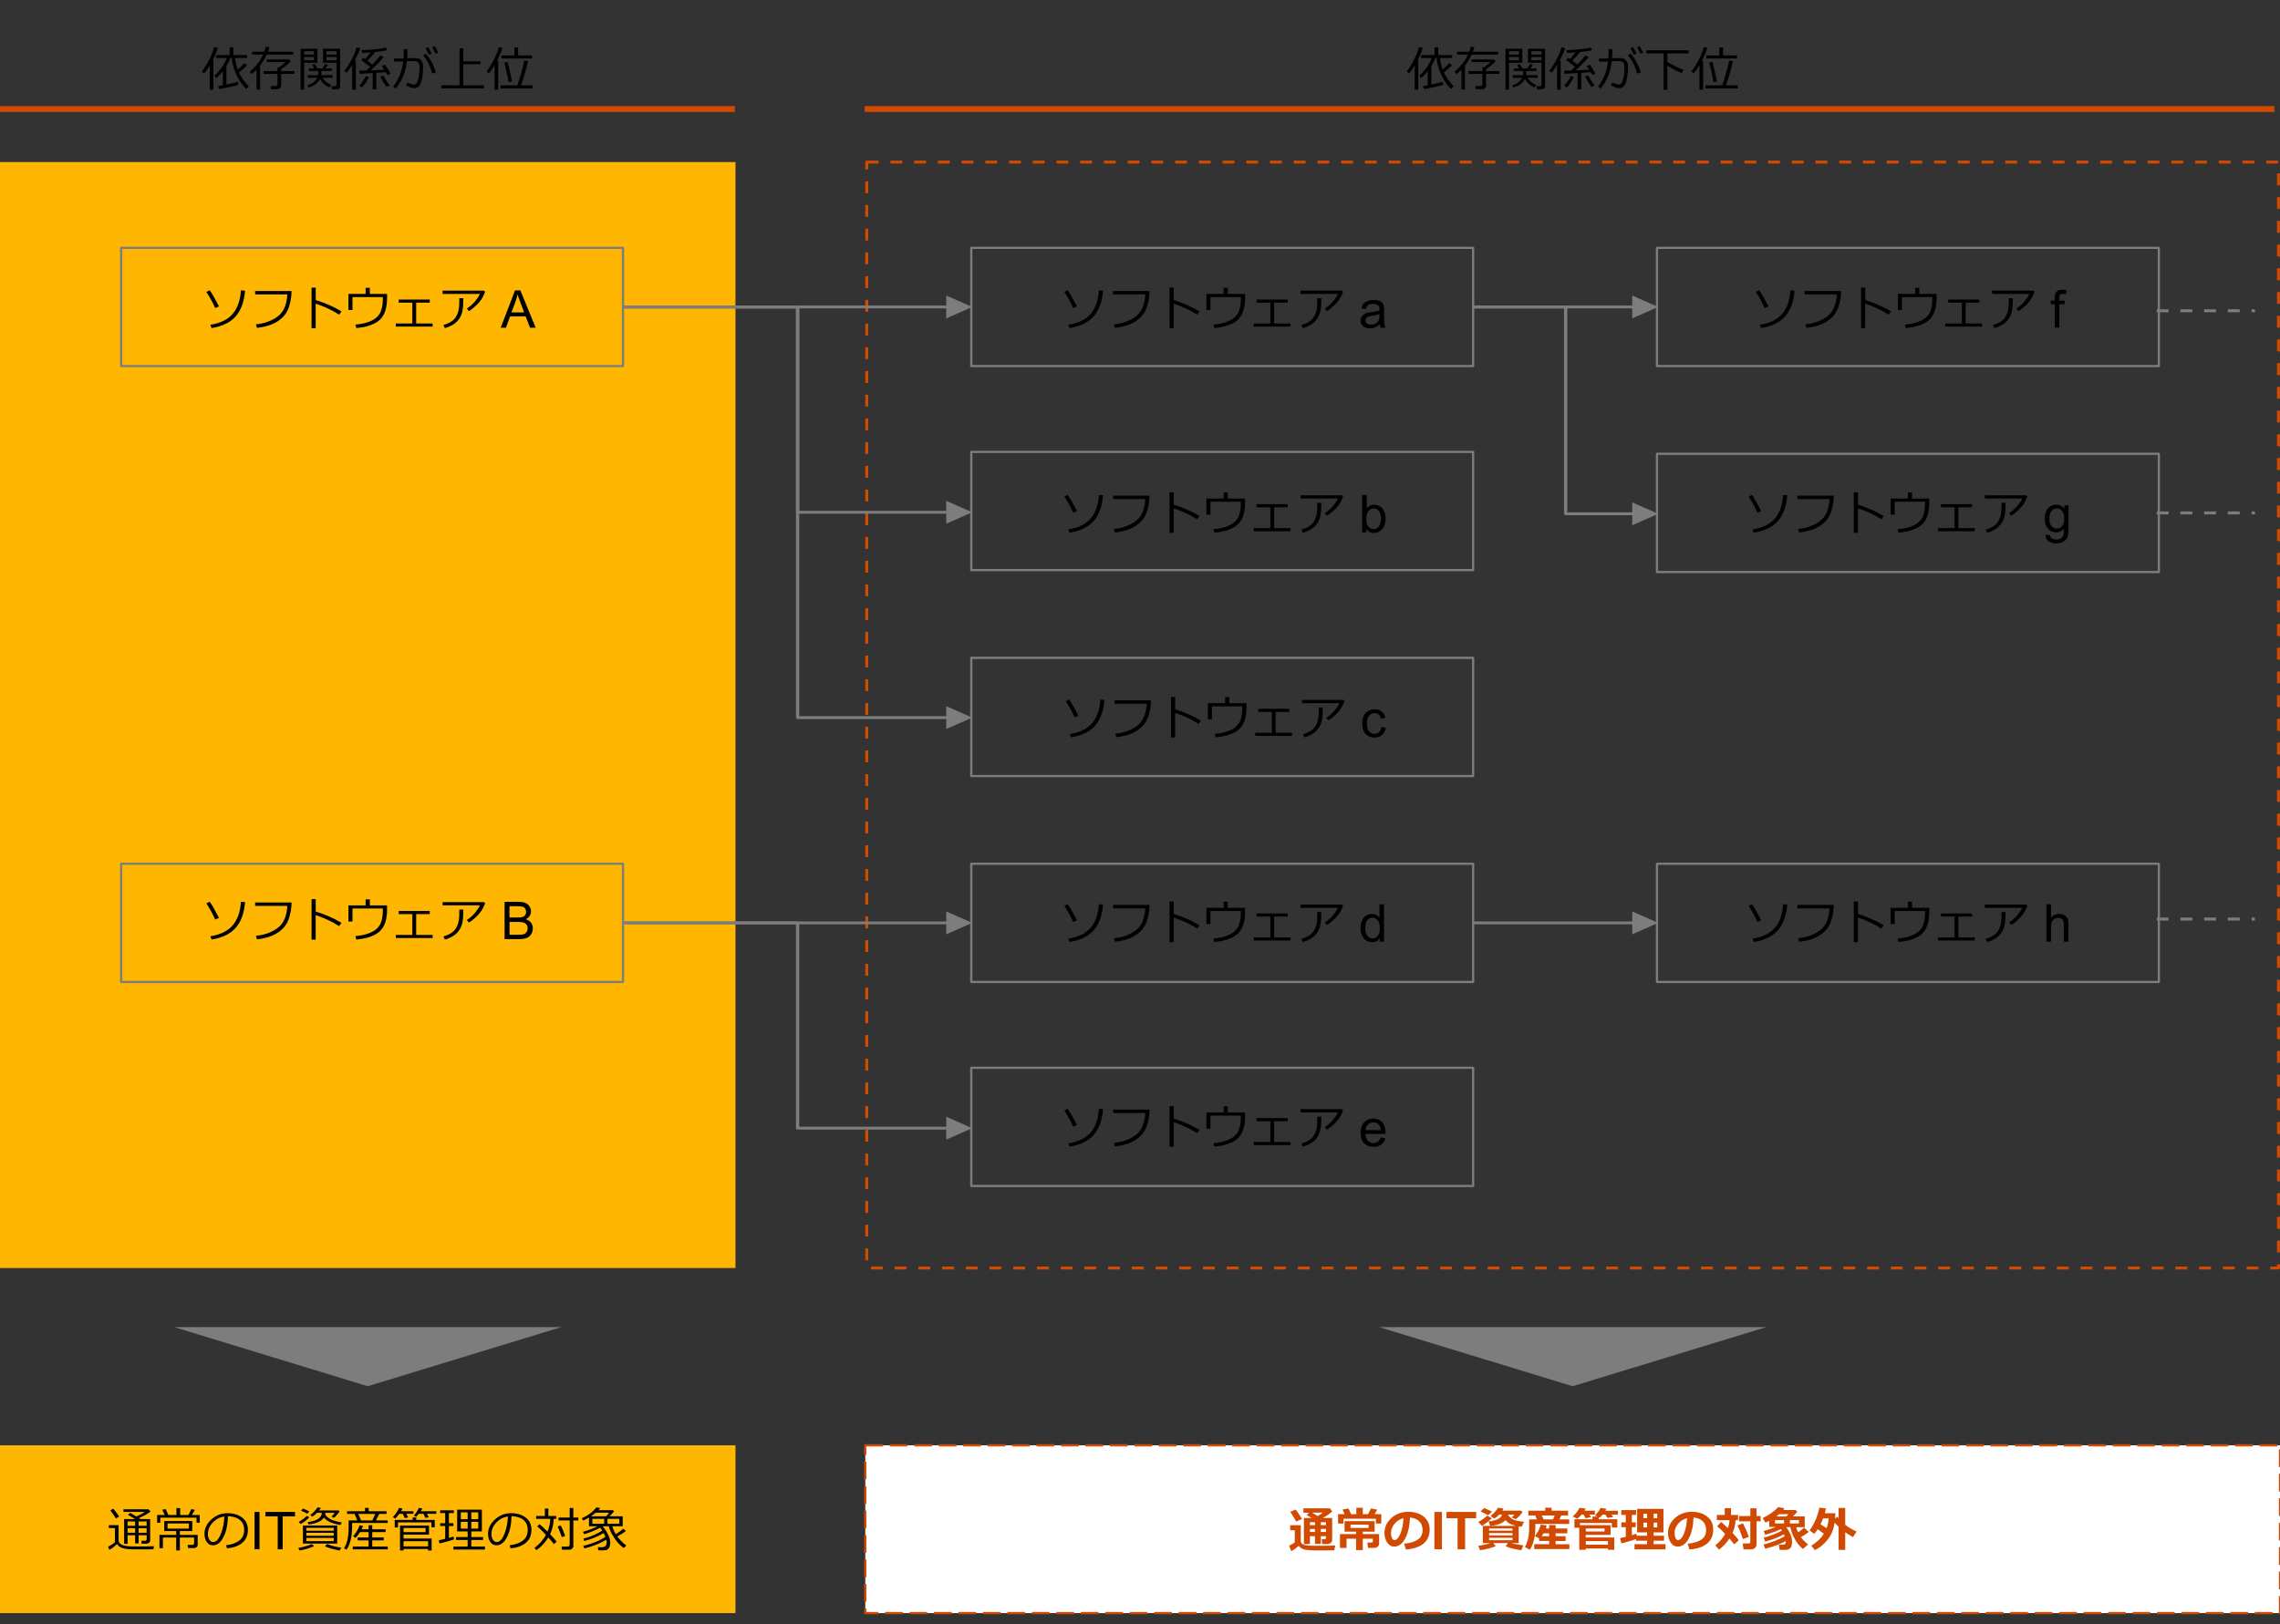 <?xml version="1.0" encoding="UTF-8"?><svg xmlns="http://www.w3.org/2000/svg" viewBox="0 0 769 547.83"><rect x="0" y="0" width="769" height="547.83" fill="#333333" stroke="none"/><defs><style>.e{stroke-dasharray:0 0 6 2.25;}.e,.f{stroke-width:.75px;}.e,.f,.g,.h,.i{fill:none;stroke-linejoin:round;}.e,.g,.h{stroke:#d04a02;}.j{fill:#fff;}.k{fill:#ffb600;}.l,.m{fill:#7d7d7d;}.n{fill:#d04a02;}.f,.i{stroke:#7d7d7d;}.m{fill-rule:evenodd;}.g{stroke-width:2px;}.h,.i{stroke-dasharray:0 0 4 4;}</style></defs><g id="a"/><g id="b"/><g id="c"/><g id="d"><rect class="h" x="292.34" y="54.67" width="476.16" height="373.08"/><rect class="k" y="54.67" width="248.06" height="373.08"/><rect class="f" x="40.86" y="83.61" width="169.27" height="39.88"/><rect class="f" x="40.86" y="291.38" width="169.27" height="39.88"/><rect class="f" x="327.59" y="83.61" width="169.27" height="39.88"/><rect class="f" x="327.59" y="152.44" width="169.27" height="39.88"/><rect class="f" x="327.59" y="221.91" width="169.27" height="39.88"/><rect class="f" x="327.59" y="291.38" width="169.27" height="39.88"/><rect class="f" x="327.59" y="360.2" width="169.27" height="39.88"/><rect class="f" x="558.87" y="83.61" width="169.27" height="39.88"/><rect class="f" x="558.87" y="153.08" width="169.27" height="39.88"/><path class="l" d="M319.15,99.69l8.76,3.86-8.76,3.86v-7.72Zm-109.03,3.38h110.49v.96h-110.49v-.96Z"/><path class="l" d="M550.52,99.69l8.76,3.86-8.76,3.86v-7.72Zm-53.66,3.38h55.12v.96h-55.12v-.96Z"/><path class="l" d="M319.15,307.46l8.76,3.86-8.76,3.86v-7.72Zm-109.03,3.38h110.49v.96h-110.49v-.96Z"/><path class="l" d="M319.15,168.95l8.76,3.86-8.76,3.86v-7.72Zm-109.03-65.88h58.89c.3,0,.55,.22,.55,.48v69.26l-.55-.48h51.6v.96h-51.6c-.3,0-.55-.22-.55-.48V103.55l.55,.48h-58.89v-.96Z"/><path class="l" d="M319.15,238.21l8.76,3.86-8.76,3.86v-7.72ZM210.13,103.07h58.89c.3,0,.55,.22,.55,.48V242.07l-.55-.48h51.6v.96h-51.6c-.3,0-.55-.22-.55-.48V103.55l.55,.48h-58.89v-.96Z"/><path class="l" d="M550.52,169.47l8.76,3.86-8.76,3.86v-7.72Zm-53.66-66.41h31.21c.3,0,.55,.22,.55,.48v69.78l-.55-.48h23.91v.96h-23.91c-.3,0-.55-.22-.55-.48V103.55l.55,.48h-31.21v-.96Z"/><path class="l" d="M319.15,376.72l8.76,3.86-8.76,3.86v-7.72Zm-109.03-65.88h58.89c.3,0,.55,.22,.55,.48v69.26l-.55-.48h51.6v.96h-51.6c-.3,0-.55-.22-.55-.48v-69.26l.55,.48h-58.89v-.96Z"/><rect class="f" x="558.87" y="291.38" width="169.27" height="39.88"/><path class="l" d="M550.52,307.46l8.76,3.86-8.76,3.86v-7.72Zm-53.66,3.38h55.12v.96h-55.12v-.96Z"/><polygon class="m" points="189.33 447.68 124.03 467.62 58.73 447.68 189.33 447.68"/><polygon class="m" points="595.72 447.68 530.42 467.62 465.12 447.68 595.72 447.68"/><rect class="k" y="487.56" width="248.06" height="56.6"/><rect class="j" x="291.84" y="487.56" width="477.16" height="56.6"/><rect class="e" x="291.84" y="487.56" width="477.16" height="56.6"/><line class="i" x1="727.41" y1="104.84" x2="760.56" y2="104.84"/><line class="i" x1="727.41" y1="173.02" x2="760.56" y2="173.02"/><line class="i" x1="727.41" y1="310.03" x2="760.56" y2="310.03"/><line class="g" x1="-.11" y1="36.78" x2="247.83" y2="36.78"/><line class="g" x1="291.65" y1="36.78" x2="767.11" y2="36.78"/><g><path d="M70.77,30.24v-8.16c-.66,1.1-1.29,1.99-1.91,2.66l-.79-.62c.8-1.02,1.6-2.28,2.39-3.8,.79-1.52,1.37-2.99,1.74-4.4l1.26,.23c-.35,1.26-.95,2.7-1.8,4.34h.3v9.76h-1.2Zm3.09-.15l-.26-1.05c.4-.05,.92-.14,1.56-.27v-4.73c-.69,.88-1.43,1.64-2.22,2.29l-.63-.75c.86-.78,1.68-1.72,2.46-2.83,.78-1.1,1.36-2.17,1.73-3.19h-3.57v-.98h4.54v-2.62h1.23v2.62h4.68v.98h-4.15c.27,1.59,.59,2.9,.97,3.92,.93-.79,1.67-1.52,2.23-2.21l.91,.78c-.59,.59-1.51,1.4-2.73,2.42l.09,.19c.42,.83,.88,1.6,1.38,2.3,.5,.7,1.11,1.42,1.83,2.16l-.83,.88c-1.26-1.11-2.37-2.68-3.31-4.69-.95-2.01-1.49-3.93-1.63-5.76h-.38c-.38,.95-.84,1.87-1.39,2.76v6.21c1.93-.4,3.25-.72,3.95-.95v1.09c-.34,.14-1.27,.37-2.79,.69s-2.75,.56-3.68,.71Z"/><path d="M98.89,18.41h-8.91c-.65,1.41-1.41,2.65-2.27,3.73v8.09h-1.17v-6.75c-.54,.56-1.09,1.05-1.65,1.48l-.69-.78c1.96-1.58,3.47-3.5,4.53-5.77h-3.72v-.96h4.12c.24-.64,.41-1.21,.51-1.71l1.22,.16c-.1,.52-.26,1.04-.45,1.55h8.48v.96Zm.44,6.53h-4.5v3.97c0,.34-.13,.62-.39,.84s-.56,.33-.89,.33h-2.17l-.13-1.06h1.68c.17,0,.33-.06,.46-.17,.14-.11,.21-.25,.21-.4v-3.51h-4.68v-.96h4.68v-1.32h.62c1.1-.83,1.79-1.41,2.07-1.72h-6.35v-.88h7.62l.48,.62c-.66,.77-1.73,1.65-3.21,2.66v.64h4.5v.96Z"/><path d="M102.58,21.17v9.07h-1.19v-13.79h5.66v4.72h-4.48Zm0-2.74h3.33v-1.16h-3.33v1.16Zm3.33,.78h-3.33v1.14h3.33v-1.14Zm2.02,7.4c-.73,1.47-2.04,2.44-3.94,2.9l-.31-.78c.77-.19,1.45-.52,2.05-.97s1.02-.96,1.25-1.52h-3.16v-.88h3.51v-1.41h-3.16v-.87h1.78l-.61-1.23,.95-.23,.71,1.45h1.84l.79-1.5,.99,.24-.8,1.26h2.07v.87h-3.48v1.41h3.79v.88h-3.42c.75,1.11,1.73,1.93,2.95,2.44l-.55,.83c-1.43-.58-2.51-1.55-3.24-2.9Zm5.51,3.54h-1.4l-.15-1.05h1.09c.14,0,.27-.05,.38-.16,.11-.1,.17-.22,.17-.35v-7.42h-4.57v-4.72h5.77v12.52c0,.79-.43,1.18-1.3,1.18Zm-3.33-11.72h3.43v-1.16h-3.43v1.16Zm3.43,.78h-3.43v1.14h3.43v-1.14Z"/><path d="M118.79,30.24v-8.34c-.65,1.08-1.28,1.96-1.91,2.64l-.73-.62c.84-1.04,1.67-2.34,2.48-3.89,.81-1.55,1.35-2.9,1.61-4.05l1.26,.26c-.23,.95-.87,2.36-1.91,4.24h.43v9.77h-1.23Zm6.91-.1v-5.48l-4.41,.24-.13-1.05c.49-.01,1.29-.03,2.4-.06,.36-.33,.79-.75,1.29-1.24-1.45-1.14-2.47-1.91-3.05-2.32l.79-.75c.09,.06,.28,.2,.58,.42,.58-.61,1.2-1.35,1.85-2.23-1.26,.09-2.22,.14-2.88,.14l-.21-.9c1.06,0,2.47-.09,4.23-.26,1.77-.17,3.09-.38,3.96-.61l.45,.91c-.85,.21-2.21,.41-4.05,.59-.95,1.21-1.81,2.19-2.58,2.94,.69,.53,1.25,.96,1.66,1.3,1.29-1.33,2.18-2.37,2.7-3.1l1.12,.57c-1.1,1.33-2.57,2.83-4.4,4.49,1.97-.07,3.51-.14,4.6-.22l-.86-1.26,1.08-.44c.66,.91,1.29,1.92,1.88,3.03l-1.09,.43c-.15-.31-.31-.62-.49-.94-.61,.06-1.69,.14-3.22,.23v5.55h-1.22Zm-3.66-.63l-.88-.61c1.03-1.08,1.75-2.16,2.19-3.23l1.11,.3c-.22,.53-.58,1.15-1.09,1.88-.5,.73-.95,1.28-1.33,1.65Zm8.34-.13c-.82-1.15-1.53-2.33-2.12-3.54l1.04-.39c.66,1.29,1.36,2.39,2.12,3.31l-1.05,.62Z"/><path d="M137.41,18c0,.47-.02,1-.07,1.6h3c.74,0,1.32,.26,1.74,.79,.42,.53,.63,1.22,.63,2.07,0,2.1-.22,3.84-.66,5.22-.44,1.38-1.22,2.07-2.33,2.07-.65,0-1.55-.31-2.72-.92l.38-.99c.28,.14,.67,.29,1.18,.45s.85,.25,1.04,.25c.43,0,.77-.22,1.02-.68,.25-.46,.46-1.1,.62-1.92,.16-.83,.25-1.81,.25-2.94,0-1.04-.14-1.69-.42-1.96s-.65-.41-1.11-.41h-2.72c-.18,1.77-.6,3.47-1.26,5.09s-1.49,3-2.5,4.12l-.88-.64c.68-.8,1.35-1.92,2.02-3.35s1.12-3.12,1.36-5.07h-3.05v-1.05h3.18c.04-.36,.05-1.41,.05-3.15h1.26v1.41Zm9.59,6.48l-1.22,.32c-.71-2.61-1.74-4.64-3.1-6.09l.91-.62c.71,.73,1.4,1.71,2.05,2.96s1.11,2.39,1.35,3.44Zm-1.42-6.4l-.9,.4c-.38-.84-.75-1.57-1.13-2.19l.84-.39c.45,.7,.85,1.43,1.19,2.18Zm2.24-.32l-.9,.37c-.35-.81-.72-1.53-1.12-2.16l.83-.4c.36,.56,.75,1.29,1.19,2.2Z"/><path d="M148.81,29.8v-1.02h6.18v-12.48h1.27v4.36h5.78v1.01h-5.78v7.12h6.98v1.02h-14.44Z"/><path d="M166.8,30.24v-8.23c-.65,1.1-1.29,2.01-1.93,2.72l-.77-.64c.88-1.13,1.68-2.41,2.43-3.84,.75-1.43,1.32-2.88,1.71-4.33l1.23,.23c-.37,1.24-.99,2.69-1.85,4.36h.41v9.74h-1.23Zm2.02-.39v-1.06h5.68c.34-.93,.77-2.29,1.28-4.09,.51-1.8,.86-3.23,1.06-4.3l1.27,.23c-.88,3.57-1.67,6.29-2.4,8.16h3.98v1.06h-10.87Zm.33-10.12v-1.02h4.35v-2.74h1.26v2.74h4.69v1.02h-10.3Zm2.41,8c-.14-.86-.38-2.03-.71-3.51-.33-1.47-.59-2.51-.78-3.1l1.12-.26c.22,.64,.72,2.84,1.5,6.61l-1.14,.26Z"/></g><g><path d="M477.16,30.24v-8.16c-.66,1.1-1.29,1.99-1.91,2.66l-.79-.62c.8-1.02,1.6-2.28,2.39-3.8,.79-1.52,1.37-2.99,1.74-4.4l1.26,.23c-.35,1.26-.95,2.7-1.8,4.34h.3v9.76h-1.2Zm3.09-.15l-.26-1.05c.4-.05,.92-.14,1.56-.27v-4.73c-.69,.88-1.43,1.64-2.22,2.29l-.63-.75c.86-.78,1.68-1.72,2.46-2.83,.78-1.1,1.36-2.17,1.73-3.19h-3.57v-.98h4.54v-2.62h1.23v2.62h4.68v.98h-4.15c.27,1.59,.59,2.9,.97,3.92,.93-.79,1.67-1.52,2.23-2.21l.91,.78c-.59,.59-1.5,1.4-2.73,2.42l.09,.19c.42,.83,.88,1.6,1.38,2.3,.5,.7,1.11,1.42,1.83,2.16l-.83,.88c-1.26-1.11-2.36-2.68-3.31-4.69-.95-2.01-1.49-3.93-1.63-5.76h-.38c-.38,.95-.84,1.87-1.39,2.76v6.21c1.93-.4,3.25-.72,3.95-.95v1.09c-.34,.14-1.27,.37-2.79,.69s-2.75,.56-3.68,.71Z"/><path d="M505.28,18.41h-8.91c-.65,1.41-1.41,2.65-2.27,3.73v8.09h-1.17v-6.75c-.54,.56-1.09,1.05-1.65,1.48l-.69-.78c1.96-1.58,3.47-3.5,4.53-5.77h-3.72v-.96h4.12c.25-.64,.41-1.21,.51-1.71l1.22,.16c-.1,.52-.25,1.04-.45,1.55h8.48v.96Zm.44,6.53h-4.5v3.97c0,.34-.13,.62-.39,.84s-.56,.33-.89,.33h-2.17l-.13-1.06h1.68c.17,0,.33-.06,.46-.17,.14-.11,.21-.25,.21-.4v-3.51h-4.68v-.96h4.68v-1.32h.62c1.1-.83,1.79-1.41,2.07-1.72h-6.35v-.88h7.62l.48,.62c-.66,.77-1.73,1.65-3.21,2.66v.64h4.5v.96Z"/><path d="M508.97,21.17v9.07h-1.19v-13.79h5.66v4.72h-4.48Zm0-2.74h3.33v-1.16h-3.33v1.16Zm3.33,.78h-3.33v1.14h3.33v-1.14Zm2.02,7.4c-.73,1.47-2.04,2.44-3.94,2.9l-.31-.78c.77-.19,1.45-.52,2.05-.97s1.02-.96,1.25-1.52h-3.16v-.88h3.51v-1.41h-3.16v-.87h1.78l-.61-1.23,.95-.23,.71,1.45h1.84l.79-1.5,.99,.24-.8,1.26h2.07v.87h-3.48v1.41h3.79v.88h-3.42c.75,1.11,1.73,1.93,2.95,2.44l-.55,.83c-1.43-.58-2.51-1.55-3.24-2.9Zm5.51,3.54h-1.4l-.15-1.05h1.09c.14,0,.27-.05,.38-.16,.11-.1,.17-.22,.17-.35v-7.42h-4.57v-4.72h5.77v12.52c0,.79-.43,1.18-1.3,1.18Zm-3.33-11.72h3.43v-1.16h-3.43v1.16Zm3.43,.78h-3.43v1.14h3.43v-1.14Z"/><path d="M525.18,30.24v-8.34c-.65,1.08-1.28,1.96-1.91,2.64l-.73-.62c.84-1.04,1.67-2.34,2.48-3.89,.81-1.55,1.35-2.9,1.61-4.05l1.26,.26c-.23,.95-.87,2.36-1.91,4.24h.43v9.77h-1.23Zm6.91-.1v-5.48l-4.41,.24-.13-1.05c.49-.01,1.29-.03,2.4-.06,.36-.33,.79-.75,1.29-1.24-1.45-1.14-2.47-1.91-3.05-2.32l.79-.75c.09,.06,.28,.2,.58,.42,.58-.61,1.2-1.35,1.85-2.23-1.26,.09-2.22,.14-2.88,.14l-.21-.9c1.06,0,2.47-.09,4.23-.26,1.77-.17,3.09-.38,3.96-.61l.45,.91c-.85,.21-2.21,.41-4.05,.59-.95,1.21-1.81,2.19-2.58,2.94,.69,.53,1.25,.96,1.66,1.3,1.29-1.33,2.18-2.37,2.7-3.1l1.12,.57c-1.1,1.33-2.57,2.83-4.4,4.49,1.97-.07,3.51-.14,4.6-.22l-.86-1.26,1.08-.44c.66,.91,1.29,1.92,1.88,3.03l-1.09,.43c-.15-.31-.31-.62-.49-.94-.61,.06-1.69,.14-3.22,.23v5.55h-1.22Zm-3.66-.63l-.88-.61c1.03-1.08,1.75-2.16,2.19-3.23l1.11,.3c-.22,.53-.58,1.15-1.09,1.88-.5,.73-.95,1.28-1.33,1.65Zm8.34-.13c-.82-1.15-1.53-2.33-2.12-3.54l1.04-.39c.66,1.29,1.36,2.39,2.12,3.31l-1.05,.62Z"/><path d="M543.79,18c0,.47-.02,1-.07,1.6h3c.74,0,1.32,.26,1.74,.79,.42,.53,.63,1.22,.63,2.07,0,2.1-.22,3.84-.66,5.22-.44,1.38-1.22,2.07-2.33,2.07-.65,0-1.55-.31-2.72-.92l.38-.99c.28,.14,.67,.29,1.18,.45s.85,.25,1.04,.25c.43,0,.77-.22,1.02-.68,.25-.46,.46-1.1,.62-1.92,.16-.83,.25-1.81,.25-2.94,0-1.04-.14-1.69-.42-1.96s-.65-.41-1.11-.41h-2.72c-.18,1.77-.6,3.47-1.26,5.09s-1.49,3-2.5,4.12l-.88-.64c.68-.8,1.35-1.92,2.02-3.35s1.12-3.12,1.36-5.07h-3.05v-1.05h3.18c.04-.36,.05-1.41,.05-3.15h1.26v1.41Zm9.59,6.48l-1.22,.32c-.71-2.61-1.74-4.64-3.1-6.09l.91-.62c.71,.73,1.4,1.71,2.05,2.96s1.11,2.39,1.35,3.44Zm-1.42-6.4l-.9,.4c-.38-.84-.75-1.57-1.13-2.19l.84-.39c.45,.7,.85,1.43,1.19,2.18Zm2.24-.32l-.9,.37c-.35-.81-.72-1.53-1.12-2.16l.83-.4c.36,.56,.75,1.29,1.19,2.2Z"/><path d="M561.1,30.28v-12.29h-5.84v-1.03h14.27v1.03h-7.15v2.91c.75,.46,1.7,.97,2.84,1.53,1.14,.56,2.01,.94,2.62,1.16l-.62,1.05c-1.42-.57-3.03-1.39-4.83-2.46v8.11h-1.27Z"/><path d="M573.19,30.24v-8.23c-.65,1.1-1.29,2.01-1.93,2.72l-.77-.64c.88-1.13,1.68-2.41,2.43-3.84,.75-1.43,1.32-2.88,1.71-4.33l1.23,.23c-.37,1.24-.99,2.69-1.85,4.36h.41v9.74h-1.23Zm2.02-.39v-1.06h5.68c.34-.93,.77-2.29,1.28-4.09,.51-1.8,.86-3.23,1.06-4.3l1.27,.23c-.88,3.57-1.67,6.29-2.4,8.16h3.98v1.06h-10.87Zm.33-10.12v-1.02h4.35v-2.74h1.26v2.74h4.69v1.02h-10.3Zm2.41,8c-.14-.86-.38-2.03-.71-3.51-.33-1.47-.59-2.51-.78-3.1l1.12-.26c.22,.64,.72,2.84,1.5,6.61l-1.14,.26Z"/></g><g><path d="M73.85,103.37l-1.28,.55c-.67-1.58-1.65-3.4-2.96-5.44l1.12-.58c.93,1.36,1.97,3.19,3.12,5.46Zm8.81-5.34c-.3,3.72-1.35,6.62-3.16,8.68-1.81,2.06-4.52,3.38-8.14,3.96l-.41-1.1c3.47-.57,6.02-1.84,7.62-3.79,1.61-1.96,2.5-4.57,2.68-7.84l1.41,.1Z"/><path d="M98.33,98.18c0,1.89-.32,3.77-.97,5.63-.65,1.86-1.89,3.39-3.73,4.58s-4.17,1.92-6.98,2.2l-.32-1.18c2.77-.26,5.17-1.11,7.2-2.55,2.04-1.44,3.17-3.95,3.39-7.54h-10.87v-1.15h12.27Z"/><path d="M115.19,105.05l-.82,1.09c-1.08-.72-2.38-1.43-3.88-2.13-1.5-.7-2.85-1.22-4.02-1.58v8.29h-1.39v-13.68h1.41v4.19c3.09,.93,5.99,2.2,8.71,3.83Z"/><path d="M130.57,99.94c0,1.4-.09,2.57-.26,3.5-.17,.94-.42,1.74-.75,2.42s-.74,1.28-1.25,1.81c-.5,.53-1.15,1-1.93,1.41s-1.68,.75-2.72,1.02-2.19,.45-3.47,.57l-.32-1.15c1.27-.12,2.35-.3,3.24-.54,.9-.23,1.7-.54,2.43-.91,.72-.38,1.27-.76,1.64-1.15,.53-.55,.9-1.05,1.12-1.5,.22-.45,.41-1.09,.58-1.91s.25-1.74,.25-2.75v-.55h-10.25v4.38h-1.36v-5.44h5.8v-2.05h1.42v2.05h5.81v.78Z"/><path d="M145.91,110.17h-12.42v-1.05h5.59v-7.02h-4.61v-1.05h10.48v1.05h-4.58v7.02h5.54v1.05Z"/><path d="M163.62,98.41c-.09,.33-.37,.94-.83,1.85-.47,.9-1.18,1.81-2.14,2.73s-1.79,1.56-2.49,1.95l-.7-.84c1.05-.68,1.99-1.51,2.8-2.5,.82-.99,1.34-1.8,1.59-2.45h-12.58v-1.1h13.95l.4,.37Zm-7.34,2.17c0,1.86-.11,3.32-.32,4.36-.21,1.04-.62,1.98-1.24,2.81-.61,.83-1.39,1.5-2.34,2s-1.72,.8-2.34,.91l-.48-1.02c1.93-.55,3.29-1.39,4.08-2.54,.79-1.14,1.2-2.59,1.25-4.36l.02-2.16h1.36Z"/><path d="M168.87,110.55l4.84-12.6h1.8l5.16,12.6h-1.9l-1.47-3.82h-5.27l-1.38,3.82h-1.77Zm3.63-5.17h4.27l-1.31-3.49c-.4-1.06-.7-1.93-.89-2.61-.16,.81-.39,1.61-.68,2.41l-1.38,3.7Z"/></g><g><path d="M363.23,103.37l-1.28,.55c-.67-1.58-1.65-3.4-2.96-5.44l1.12-.58c.93,1.36,1.97,3.19,3.12,5.46Zm8.81-5.34c-.3,3.72-1.35,6.62-3.16,8.68-1.81,2.06-4.52,3.38-8.14,3.96l-.41-1.1c3.47-.57,6.02-1.84,7.62-3.79,1.61-1.96,2.5-4.57,2.68-7.84l1.41,.1Z"/><path d="M387.71,98.18c0,1.89-.32,3.77-.97,5.63-.65,1.86-1.89,3.39-3.73,4.58s-4.17,1.92-6.98,2.2l-.32-1.18c2.77-.26,5.17-1.11,7.2-2.55,2.04-1.44,3.17-3.95,3.39-7.54h-10.87v-1.15h12.27Z"/><path d="M404.57,105.05l-.82,1.09c-1.08-.72-2.38-1.43-3.88-2.13-1.5-.7-2.85-1.22-4.02-1.58v8.29h-1.39v-13.68h1.41v4.19c3.09,.93,5.99,2.2,8.71,3.83Z"/><path d="M419.95,99.94c0,1.4-.09,2.57-.26,3.5-.17,.94-.42,1.74-.75,2.42s-.74,1.28-1.25,1.81c-.5,.53-1.15,1-1.93,1.41s-1.68,.75-2.72,1.02-2.19,.45-3.47,.57l-.32-1.15c1.27-.12,2.35-.3,3.24-.54,.9-.23,1.7-.54,2.43-.91,.72-.38,1.27-.76,1.64-1.15,.53-.55,.9-1.05,1.12-1.5,.22-.45,.41-1.09,.58-1.91s.25-1.74,.25-2.75v-.55h-10.25v4.38h-1.36v-5.44h5.8v-2.05h1.42v2.05h5.81v.78Z"/><path d="M435.29,110.17h-12.42v-1.05h5.59v-7.02h-4.61v-1.05h10.48v1.05h-4.58v7.02h5.54v1.05Z"/><path d="M453,98.41c-.09,.33-.37,.94-.83,1.85-.47,.9-1.18,1.81-2.14,2.73s-1.79,1.56-2.49,1.95l-.7-.84c1.05-.68,1.99-1.51,2.8-2.5,.82-.99,1.34-1.8,1.59-2.45h-12.58v-1.1h13.95l.4,.37Zm-7.34,2.17c0,1.86-.11,3.32-.32,4.36-.21,1.04-.62,1.98-1.24,2.81-.61,.83-1.39,1.5-2.34,2s-1.72,.8-2.34,.91l-.48-1.02c1.93-.55,3.29-1.39,4.08-2.54,.79-1.14,1.2-2.59,1.25-4.36l.02-2.16h1.36Z"/><path d="M465.39,109.42c-.57,.49-1.12,.83-1.65,1.03-.53,.2-1.1,.3-1.71,.3-1,0-1.77-.24-2.31-.73-.54-.49-.81-1.12-.81-1.88,0-.45,.1-.86,.31-1.22,.2-.37,.47-.67,.8-.89,.33-.22,.7-.39,1.11-.51,.3-.08,.76-.16,1.38-.23,1.25-.15,2.17-.33,2.76-.53,0-.21,0-.35,0-.4,0-.63-.15-1.07-.44-1.33-.4-.35-.98-.52-1.76-.52-.73,0-1.26,.13-1.61,.38-.35,.26-.6,.71-.77,1.35l-1.51-.21c.14-.65,.36-1.17,.68-1.57,.32-.4,.77-.7,1.37-.92,.6-.21,1.29-.32,2.07-.32s1.41,.09,1.9,.27c.49,.18,.84,.41,1.07,.69,.23,.28,.39,.63,.48,1.05,.05,.26,.08,.74,.08,1.43v2.06c0,1.44,.03,2.35,.1,2.73s.2,.75,.39,1.1h-1.62c-.16-.32-.26-.7-.31-1.13Zm-.13-3.46c-.56,.23-1.4,.42-2.53,.58-.64,.09-1.09,.19-1.35,.31s-.47,.28-.61,.5c-.14,.22-.21,.47-.21,.73,0,.41,.16,.76,.47,1.03,.31,.27,.77,.41,1.37,.41s1.13-.13,1.59-.39c.46-.26,.81-.62,1.02-1.07,.17-.35,.25-.87,.25-1.55v-.57Z"/></g><g><path d="M363.23,172.4l-1.28,.55c-.67-1.58-1.65-3.4-2.96-5.44l1.12-.58c.93,1.36,1.97,3.19,3.12,5.46Zm8.81-5.34c-.3,3.72-1.35,6.62-3.16,8.68-1.81,2.06-4.52,3.38-8.14,3.96l-.41-1.1c3.47-.57,6.02-1.84,7.62-3.79,1.61-1.96,2.5-4.57,2.68-7.84l1.41,.1Z"/><path d="M387.71,167.21c0,1.89-.32,3.77-.97,5.63-.65,1.86-1.89,3.39-3.73,4.58s-4.17,1.92-6.98,2.2l-.32-1.18c2.77-.26,5.17-1.11,7.2-2.55,2.04-1.44,3.17-3.95,3.39-7.54h-10.87v-1.15h12.27Z"/><path d="M404.57,174.08l-.82,1.09c-1.08-.72-2.38-1.43-3.88-2.13-1.5-.7-2.85-1.22-4.02-1.58v8.29h-1.39v-13.68h1.41v4.19c3.09,.93,5.99,2.2,8.71,3.83Z"/><path d="M419.95,168.97c0,1.4-.09,2.57-.26,3.5-.17,.94-.42,1.74-.75,2.42s-.74,1.28-1.25,1.81c-.5,.53-1.15,1-1.93,1.41s-1.68,.75-2.72,1.02-2.19,.45-3.47,.57l-.32-1.15c1.27-.12,2.35-.3,3.24-.54,.9-.23,1.7-.54,2.43-.91,.72-.38,1.27-.76,1.64-1.15,.53-.55,.9-1.05,1.12-1.5,.22-.45,.41-1.09,.58-1.91s.25-1.74,.25-2.75v-.55h-10.25v4.38h-1.36v-5.44h5.8v-2.05h1.42v2.05h5.81v.78Z"/><path d="M435.29,179.2h-12.42v-1.05h5.59v-7.02h-4.61v-1.05h10.48v1.05h-4.58v7.02h5.54v1.05Z"/><path d="M453,167.44c-.09,.33-.37,.94-.83,1.85-.47,.9-1.18,1.81-2.14,2.73s-1.79,1.56-2.49,1.95l-.7-.84c1.05-.68,1.99-1.51,2.8-2.5,.82-.99,1.34-1.8,1.59-2.45h-12.58v-1.1h13.95l.4,.37Zm-7.34,2.17c0,1.86-.11,3.32-.32,4.36-.21,1.04-.62,1.98-1.24,2.81-.61,.83-1.39,1.5-2.34,2s-1.72,.8-2.34,.91l-.48-1.02c1.93-.55,3.29-1.39,4.08-2.54,.79-1.14,1.2-2.59,1.25-4.36l.02-2.16h1.36Z"/><path d="M460.86,179.58h-1.44v-12.6h1.55v4.5c.65-.82,1.49-1.23,2.5-1.23,.56,0,1.09,.11,1.59,.34s.91,.54,1.24,.95c.32,.41,.58,.9,.76,1.48,.18,.58,.28,1.2,.28,1.86,0,1.56-.39,2.77-1.16,3.63s-1.7,1.28-2.79,1.28-1.92-.45-2.54-1.35v1.14Zm-.02-4.63c0,1.09,.15,1.89,.45,2.37,.49,.8,1.15,1.19,1.98,1.19,.68,0,1.26-.29,1.75-.88,.49-.59,.74-1.46,.74-2.63s-.24-2.07-.71-2.64c-.47-.57-1.04-.85-1.71-.85s-1.26,.29-1.75,.88c-.49,.59-.74,1.44-.74,2.55Z"/></g><g><path d="M363.72,241.43l-1.28,.55c-.67-1.58-1.65-3.4-2.96-5.44l1.12-.58c.93,1.36,1.97,3.19,3.12,5.46Zm8.81-5.34c-.3,3.72-1.35,6.62-3.16,8.68-1.81,2.06-4.52,3.38-8.14,3.96l-.41-1.1c3.47-.57,6.02-1.84,7.62-3.79,1.61-1.96,2.5-4.57,2.68-7.84l1.41,.1Z"/><path d="M388.2,236.25c0,1.89-.32,3.77-.97,5.63-.65,1.86-1.89,3.39-3.73,4.58s-4.17,1.92-6.98,2.2l-.32-1.18c2.77-.26,5.17-1.11,7.2-2.55,2.04-1.44,3.17-3.95,3.39-7.54h-10.87v-1.15h12.27Z"/><path d="M405.07,243.11l-.82,1.09c-1.08-.72-2.38-1.43-3.88-2.13-1.5-.7-2.85-1.22-4.02-1.58v8.29h-1.39v-13.68h1.41v4.19c3.09,.93,5.99,2.2,8.71,3.83Z"/><path d="M420.44,238c0,1.4-.09,2.57-.26,3.5-.17,.94-.42,1.74-.75,2.42s-.74,1.28-1.25,1.81c-.5,.53-1.15,1-1.93,1.41s-1.68,.75-2.72,1.02-2.19,.45-3.47,.57l-.32-1.15c1.27-.12,2.35-.3,3.24-.54,.9-.23,1.7-.54,2.43-.91,.72-.38,1.27-.76,1.64-1.15,.53-.55,.9-1.05,1.12-1.5,.22-.45,.41-1.09,.58-1.91s.25-1.74,.25-2.75v-.55h-10.25v4.38h-1.36v-5.44h5.8v-2.05h1.42v2.05h5.81v.78Z"/><path d="M435.79,248.23h-12.42v-1.05h5.59v-7.02h-4.61v-1.05h10.48v1.05h-4.58v7.02h5.54v1.05Z"/><path d="M453.5,236.47c-.09,.33-.37,.94-.83,1.85-.47,.9-1.18,1.81-2.14,2.73s-1.79,1.56-2.49,1.95l-.7-.84c1.05-.68,1.99-1.51,2.8-2.5,.82-.99,1.34-1.8,1.59-2.45h-12.58v-1.1h13.95l.4,.37Zm-7.34,2.17c0,1.86-.11,3.32-.32,4.36-.21,1.04-.62,1.98-1.24,2.81-.61,.83-1.39,1.5-2.34,2s-1.72,.8-2.34,.91l-.48-1.02c1.93-.55,3.29-1.39,4.08-2.54,.79-1.14,1.2-2.59,1.25-4.36l.02-2.16h1.36Z"/><path d="M465.89,245.27l1.52,.2c-.17,1.05-.59,1.87-1.28,2.46-.68,.59-1.53,.89-2.52,.89-1.25,0-2.25-.41-3.01-1.22-.76-.82-1.14-1.99-1.14-3.51,0-.99,.16-1.85,.49-2.59,.33-.74,.82-1.29,1.49-1.66,.67-.37,1.39-.55,2.18-.55,.99,0,1.8,.25,2.43,.75,.63,.5,1.03,1.21,1.21,2.14l-1.5,.23c-.14-.61-.4-1.07-.76-1.38-.36-.31-.8-.46-1.32-.46-.78,0-1.41,.28-1.9,.84-.49,.56-.73,1.44-.73,2.65s.24,2.12,.71,2.67,1.08,.83,1.84,.83c.61,0,1.11-.19,1.52-.56,.41-.37,.67-.95,.77-1.72Z"/></g><g><path d="M363.23,310.46l-1.28,.55c-.67-1.58-1.65-3.4-2.96-5.44l1.12-.58c.93,1.36,1.97,3.18,3.12,5.46Zm8.81-5.34c-.3,3.72-1.35,6.62-3.16,8.68s-4.52,3.38-8.14,3.96l-.41-1.1c3.47-.57,6.02-1.84,7.62-3.79s2.5-4.57,2.68-7.84l1.41,.1Z"/><path d="M387.71,305.28c0,1.89-.32,3.77-.97,5.63s-1.89,3.39-3.73,4.58-4.17,1.92-6.98,2.2l-.32-1.18c2.77-.26,5.17-1.11,7.2-2.55s3.17-3.95,3.39-7.54h-10.87v-1.15h12.27Z"/><path d="M404.57,312.14l-.82,1.09c-1.08-.72-2.38-1.43-3.88-2.13s-2.85-1.22-4.02-1.58v8.29h-1.39v-13.68h1.41v4.19c3.09,.93,5.99,2.2,8.71,3.83Z"/><path d="M419.95,307.04c0,1.4-.09,2.57-.26,3.5s-.42,1.74-.75,2.42-.74,1.28-1.25,1.81-1.15,1-1.93,1.41-1.68,.75-2.72,1.02-2.19,.45-3.47,.57l-.32-1.15c1.27-.12,2.35-.3,3.24-.54s1.7-.54,2.43-.91,1.27-.76,1.64-1.15c.53-.55,.9-1.05,1.12-1.5s.41-1.09,.58-1.91,.25-1.74,.25-2.75v-.55h-10.25v4.38h-1.36v-5.44h5.8v-2.05h1.42v2.05h5.81v.78Z"/><path d="M435.29,317.26h-12.42v-1.05h5.59v-7.02h-4.61v-1.05h10.48v1.05h-4.58v7.02h5.54v1.05Z"/><path d="M453,305.5c-.09,.33-.37,.94-.83,1.85s-1.18,1.81-2.14,2.73-1.79,1.56-2.49,1.95l-.7-.84c1.05-.68,1.99-1.51,2.8-2.5s1.34-1.8,1.59-2.45h-12.58v-1.1h13.95l.4,.37Zm-7.34,2.17c0,1.86-.11,3.32-.32,4.36s-.62,1.98-1.24,2.81-1.39,1.5-2.34,2-1.72,.8-2.34,.91l-.48-1.02c1.93-.55,3.29-1.39,4.08-2.54s1.2-2.59,1.25-4.36l.02-2.16h1.36Z"/><path d="M465.36,317.64v-1.15c-.58,.91-1.43,1.36-2.55,1.36-.73,0-1.4-.2-2.01-.6s-1.08-.96-1.42-1.68c-.33-.72-.5-1.54-.5-2.48s.15-1.74,.46-2.48c.3-.74,.76-1.31,1.37-1.71,.61-.39,1.29-.59,2.04-.59,.55,0,1.04,.12,1.47,.35,.43,.23,.78,.53,1.05,.91v-4.52h1.54v12.6h-1.44Zm-4.89-4.56c0,1.17,.25,2.04,.74,2.62,.49,.58,1.07,.87,1.75,.87s1.25-.28,1.72-.83c.47-.55,.71-1.4,.71-2.53,0-1.25-.24-2.17-.72-2.75-.48-.58-1.07-.88-1.78-.88s-1.26,.28-1.72,.84c-.46,.56-.69,1.45-.69,2.66Z"/></g><g><path d="M596.46,103.37l-1.28,.55c-.67-1.58-1.65-3.4-2.96-5.44l1.12-.58c.93,1.36,1.97,3.19,3.12,5.46Zm8.81-5.34c-.3,3.72-1.35,6.62-3.16,8.68-1.81,2.06-4.52,3.38-8.14,3.96l-.41-1.1c3.47-.57,6.02-1.84,7.62-3.79,1.61-1.96,2.5-4.57,2.68-7.84l1.41,.1Z"/><path d="M620.94,98.18c0,1.89-.32,3.77-.97,5.63-.65,1.86-1.89,3.39-3.73,4.58s-4.17,1.92-6.98,2.2l-.32-1.18c2.77-.26,5.17-1.11,7.2-2.55,2.04-1.44,3.17-3.95,3.39-7.54h-10.87v-1.15h12.27Z"/><path d="M637.81,105.05l-.82,1.09c-1.08-.72-2.38-1.43-3.88-2.13-1.5-.7-2.85-1.22-4.02-1.58v8.29h-1.39v-13.68h1.41v4.19c3.09,.93,5.99,2.2,8.71,3.83Z"/><path d="M653.18,99.94c0,1.4-.09,2.57-.26,3.5-.17,.94-.42,1.74-.75,2.42s-.74,1.28-1.25,1.81c-.5,.53-1.15,1-1.93,1.41s-1.68,.75-2.72,1.02-2.19,.45-3.47,.57l-.32-1.15c1.27-.12,2.35-.3,3.24-.54,.9-.23,1.7-.54,2.43-.91,.72-.38,1.27-.76,1.64-1.15,.53-.55,.9-1.05,1.12-1.5,.22-.45,.41-1.09,.58-1.91s.25-1.74,.25-2.75v-.55h-10.25v4.38h-1.36v-5.44h5.8v-2.05h1.42v2.05h5.81v.78Z"/><path d="M668.53,110.17h-12.42v-1.05h5.59v-7.02h-4.61v-1.05h10.48v1.05h-4.58v7.02h5.54v1.05Z"/><path d="M686.24,98.41c-.09,.33-.37,.94-.83,1.85-.47,.9-1.18,1.81-2.14,2.73s-1.79,1.56-2.49,1.95l-.7-.84c1.05-.68,1.99-1.51,2.8-2.5,.82-.99,1.34-1.8,1.59-2.45h-12.58v-1.1h13.95l.4,.37Zm-7.34,2.17c0,1.86-.11,3.32-.32,4.36-.21,1.04-.62,1.98-1.24,2.81-.61,.83-1.39,1.5-2.34,2s-1.72,.8-2.34,.91l-.48-1.02c1.93-.55,3.29-1.39,4.08-2.54,.79-1.14,1.2-2.59,1.25-4.36l.02-2.16h1.36Z"/><path d="M693.04,110.55v-7.92h-1.37v-1.2h1.37v-.97c0-.61,.05-1.07,.16-1.37,.15-.4,.41-.73,.79-.98,.38-.25,.9-.37,1.58-.37,.44,0,.92,.05,1.44,.15l-.23,1.35c-.32-.06-.62-.09-.91-.09-.47,0-.8,.1-1,.3-.19,.2-.29,.58-.29,1.13v.84h1.78v1.2h-1.78v7.92h-1.54Z"/></g><g><path d="M594.01,172.4l-1.28,.55c-.67-1.58-1.65-3.4-2.96-5.44l1.12-.58c.93,1.36,1.97,3.19,3.12,5.46Zm8.81-5.34c-.3,3.72-1.35,6.62-3.16,8.68-1.81,2.06-4.52,3.38-8.14,3.96l-.41-1.1c3.47-.57,6.02-1.84,7.62-3.79,1.61-1.96,2.5-4.57,2.68-7.84l1.41,.1Z"/><path d="M618.49,167.21c0,1.89-.32,3.77-.97,5.63-.65,1.86-1.89,3.39-3.73,4.58s-4.17,1.92-6.98,2.2l-.32-1.18c2.77-.26,5.17-1.11,7.2-2.55,2.04-1.44,3.17-3.95,3.39-7.54h-10.87v-1.15h12.27Z"/><path d="M635.36,174.08l-.82,1.09c-1.08-.72-2.38-1.43-3.88-2.13-1.5-.7-2.85-1.22-4.02-1.58v8.29h-1.39v-13.68h1.41v4.19c3.09,.93,5.99,2.2,8.71,3.83Z"/><path d="M650.73,168.97c0,1.4-.09,2.57-.26,3.5-.17,.94-.42,1.74-.75,2.42s-.74,1.28-1.25,1.81c-.5,.53-1.15,1-1.93,1.41s-1.68,.75-2.72,1.02-2.19,.45-3.47,.57l-.32-1.15c1.27-.12,2.35-.3,3.24-.54,.9-.23,1.7-.54,2.43-.91,.72-.38,1.27-.76,1.64-1.15,.53-.55,.9-1.05,1.12-1.5,.22-.45,.41-1.09,.58-1.91s.25-1.74,.25-2.75v-.55h-10.25v4.38h-1.36v-5.44h5.8v-2.05h1.42v2.05h5.81v.78Z"/><path d="M666.08,179.2h-12.42v-1.05h5.59v-7.02h-4.61v-1.05h10.48v1.05h-4.58v7.02h5.54v1.05Z"/><path d="M683.79,167.44c-.09,.33-.37,.94-.83,1.85-.47,.9-1.18,1.81-2.14,2.73s-1.79,1.56-2.49,1.95l-.7-.84c1.05-.68,1.99-1.51,2.8-2.5,.82-.99,1.34-1.8,1.59-2.45h-12.58v-1.1h13.95l.4,.37Zm-7.34,2.17c0,1.86-.11,3.32-.32,4.36-.21,1.04-.62,1.98-1.24,2.81-.61,.83-1.39,1.5-2.34,2s-1.72,.8-2.34,.91l-.48-1.02c1.93-.55,3.29-1.39,4.08-2.54,.79-1.14,1.2-2.59,1.25-4.36l.02-2.16h1.36Z"/><path d="M689.94,180.34l1.5,.22c.06,.46,.24,.8,.52,1.01,.38,.29,.91,.43,1.57,.43,.72,0,1.27-.14,1.66-.43,.39-.29,.65-.69,.79-1.2,.08-.31,.12-.98,.11-1.98-.68,.8-1.52,1.19-2.53,1.19-1.25,0-2.23-.45-2.91-1.36s-1.03-1.99-1.03-3.26c0-.87,.16-1.67,.47-2.41s.77-1.31,1.37-1.71,1.3-.6,2.11-.6c1.08,0,1.97,.44,2.67,1.31v-1.1h1.43v7.89c0,1.42-.14,2.43-.43,3.02-.29,.59-.75,1.06-1.38,1.41-.63,.34-1.4,.52-2.32,.52-1.09,0-1.97-.25-2.64-.73-.67-.49-.99-1.23-.97-2.21Zm1.28-5.48c0,1.2,.24,2.07,.71,2.62,.48,.55,1.07,.82,1.79,.82s1.31-.27,1.79-.82c.48-.55,.72-1.4,.72-2.57s-.25-1.96-.74-2.53c-.5-.57-1.09-.85-1.79-.85s-1.27,.28-1.75,.84-.72,1.39-.72,2.49Z"/></g><g><path d="M594.01,310.46l-1.28,.55c-.67-1.58-1.65-3.4-2.96-5.44l1.12-.58c.93,1.36,1.97,3.18,3.12,5.46Zm8.81-5.34c-.3,3.72-1.35,6.62-3.16,8.68-1.81,2.06-4.52,3.38-8.14,3.96l-.41-1.1c3.47-.57,6.02-1.84,7.62-3.79s2.5-4.57,2.68-7.84l1.41,.1Z"/><path d="M618.49,305.28c0,1.89-.32,3.77-.97,5.63s-1.89,3.39-3.73,4.58-4.17,1.92-6.98,2.2l-.32-1.18c2.77-.26,5.17-1.11,7.2-2.55,2.04-1.44,3.17-3.95,3.39-7.54h-10.87v-1.15h12.27Z"/><path d="M635.36,312.14l-.82,1.09c-1.08-.72-2.38-1.43-3.88-2.13s-2.85-1.22-4.02-1.58v8.29h-1.39v-13.68h1.41v4.19c3.09,.93,5.99,2.2,8.71,3.83Z"/><path d="M650.73,307.04c0,1.4-.09,2.57-.26,3.5s-.42,1.74-.75,2.42-.74,1.28-1.25,1.81-1.15,1-1.93,1.41-1.68,.75-2.72,1.02-2.19,.45-3.47,.57l-.32-1.15c1.27-.12,2.35-.3,3.24-.54s1.7-.54,2.43-.91,1.27-.76,1.64-1.15c.53-.55,.9-1.05,1.12-1.5s.41-1.09,.58-1.91,.25-1.74,.25-2.75v-.55h-10.25v4.38h-1.36v-5.44h5.8v-2.05h1.42v2.05h5.81v.78Z"/><path d="M666.08,317.26h-12.42v-1.05h5.59v-7.02h-4.61v-1.05h10.48v1.05h-4.58v7.02h5.54v1.05Z"/><path d="M683.79,305.5c-.09,.33-.37,.94-.83,1.85s-1.18,1.81-2.14,2.73-1.79,1.56-2.49,1.95l-.7-.84c1.05-.68,1.99-1.51,2.8-2.5s1.34-1.8,1.59-2.45h-12.58v-1.1h13.95l.4,.37Zm-7.34,2.17c0,1.86-.11,3.32-.32,4.36s-.62,1.98-1.24,2.81-1.39,1.5-2.34,2-1.72,.8-2.34,.91l-.48-1.02c1.93-.55,3.29-1.39,4.08-2.54s1.2-2.59,1.25-4.36l.02-2.16h1.36Z"/><path d="M690.22,317.64v-12.6h1.55v4.52c.72-.84,1.63-1.25,2.73-1.25,.68,0,1.26,.13,1.76,.4,.5,.27,.86,.63,1.07,1.1s.32,1.15,.32,2.05v5.78h-1.55v-5.78c0-.77-.17-1.34-.5-1.69-.34-.35-.81-.53-1.42-.53-.46,0-.89,.12-1.29,.36-.4,.24-.69,.56-.86,.97-.17,.41-.26,.97-.26,1.68v4.99h-1.55Z"/></g><g><path d="M363.23,379.5l-1.28,.55c-.67-1.58-1.65-3.4-2.96-5.44l1.12-.58c.93,1.36,1.97,3.18,3.12,5.46Zm8.81-5.34c-.3,3.72-1.35,6.62-3.16,8.68s-4.52,3.38-8.14,3.96l-.41-1.1c3.47-.57,6.02-1.84,7.62-3.79s2.5-4.57,2.68-7.84l1.41,.1Z"/><path d="M387.71,374.31c0,1.89-.32,3.77-.97,5.63s-1.89,3.39-3.73,4.58-4.17,1.92-6.98,2.2l-.32-1.18c2.77-.26,5.17-1.11,7.2-2.55s3.17-3.95,3.39-7.54h-10.87v-1.15h12.27Z"/><path d="M404.57,381.17l-.82,1.09c-1.08-.72-2.38-1.43-3.88-2.13s-2.85-1.22-4.02-1.58v8.29h-1.39v-13.68h1.41v4.19c3.09,.93,5.99,2.2,8.71,3.83Z"/><path d="M419.95,376.07c0,1.4-.09,2.57-.26,3.5s-.42,1.74-.75,2.42-.74,1.28-1.25,1.81-1.15,1-1.93,1.41-1.68,.75-2.72,1.02-2.19,.45-3.47,.57l-.32-1.15c1.27-.12,2.35-.3,3.24-.54s1.7-.54,2.43-.91,1.27-.76,1.64-1.15c.53-.55,.9-1.05,1.12-1.5s.41-1.09,.58-1.91,.25-1.74,.25-2.75v-.55h-10.25v4.38h-1.36v-5.44h5.8v-2.05h1.42v2.05h5.81v.78Z"/><path d="M435.29,386.29h-12.42v-1.05h5.59v-7.02h-4.61v-1.05h10.48v1.05h-4.58v7.02h5.54v1.05Z"/><path d="M453,374.53c-.09,.33-.37,.94-.83,1.85s-1.18,1.81-2.14,2.73-1.79,1.56-2.49,1.95l-.7-.84c1.05-.68,1.99-1.51,2.8-2.5s1.34-1.8,1.59-2.45h-12.58v-1.1h13.95l.4,.37Zm-7.34,2.17c0,1.86-.11,3.32-.32,4.36s-.62,1.98-1.24,2.81-1.39,1.5-2.34,2-1.72,.8-2.34,.91l-.48-1.02c1.93-.55,3.29-1.39,4.08-2.54s1.2-2.59,1.25-4.36l.02-2.16h1.36Z"/><path d="M465.68,383.74l1.6,.2c-.25,.93-.72,1.66-1.4,2.17-.68,.52-1.55,.77-2.61,.77-1.33,0-2.39-.41-3.18-1.23s-1.17-1.98-1.17-3.46,.4-2.73,1.19-3.58c.79-.85,1.82-1.27,3.08-1.27s2.22,.42,2.99,1.25c.77,.83,1.16,2,1.16,3.51,0,.09,0,.23,0,.41h-6.81c.06,1,.34,1.77,.85,2.3s1.15,.8,1.91,.8c.57,0,1.05-.15,1.45-.45,.4-.3,.72-.77,.95-1.43Zm-5.08-2.5h5.1c-.07-.77-.26-1.34-.58-1.73-.49-.6-1.13-.89-1.92-.89-.71,0-1.31,.24-1.79,.71s-.75,1.11-.8,1.91Z"/></g><g><path d="M73.85,309.64l-1.28,.55c-.67-1.58-1.65-3.4-2.96-5.44l1.12-.58c.93,1.36,1.97,3.18,3.12,5.46Zm8.81-5.34c-.3,3.72-1.35,6.62-3.16,8.68-1.81,2.06-4.52,3.38-8.14,3.96l-.41-1.1c3.47-.57,6.02-1.84,7.62-3.79s2.5-4.57,2.68-7.84l1.41,.1Z"/><path d="M98.33,304.45c0,1.89-.32,3.77-.97,5.63s-1.89,3.39-3.73,4.58-4.17,1.92-6.98,2.2l-.32-1.18c2.77-.26,5.17-1.11,7.2-2.55,2.04-1.44,3.17-3.95,3.39-7.54h-10.87v-1.15h12.27Z"/><path d="M115.19,311.32l-.82,1.09c-1.08-.72-2.38-1.43-3.88-2.13s-2.85-1.22-4.02-1.58v8.29h-1.39v-13.68h1.41v4.19c3.09,.93,5.99,2.2,8.71,3.83Z"/><path d="M130.57,306.21c0,1.4-.09,2.57-.26,3.5s-.42,1.74-.75,2.42-.74,1.28-1.25,1.81-1.15,1-1.93,1.41-1.68,.75-2.72,1.02-2.19,.45-3.47,.57l-.32-1.15c1.27-.12,2.35-.3,3.24-.54s1.7-.54,2.43-.91,1.27-.76,1.64-1.15c.53-.55,.9-1.05,1.12-1.5s.41-1.09,.58-1.91,.25-1.74,.25-2.75v-.55h-10.25v4.38h-1.36v-5.44h5.8v-2.05h1.42v2.05h5.81v.78Z"/><path d="M145.91,316.43h-12.42v-1.05h5.59v-7.02h-4.61v-1.05h10.48v1.05h-4.58v7.02h5.54v1.05Z"/><path d="M163.62,304.67c-.09,.33-.37,.94-.83,1.85s-1.18,1.81-2.14,2.73-1.79,1.56-2.49,1.95l-.7-.84c1.05-.68,1.99-1.51,2.8-2.5s1.34-1.8,1.59-2.45h-12.58v-1.1h13.95l.4,.37Zm-7.34,2.17c0,1.86-.11,3.32-.32,4.36s-.62,1.98-1.24,2.81-1.39,1.5-2.34,2-1.72,.8-2.34,.91l-.48-1.02c1.93-.55,3.29-1.39,4.08-2.54s1.2-2.59,1.25-4.36l.02-2.16h1.36Z"/><path d="M170.18,316.82v-12.6h4.73c.96,0,1.73,.13,2.32,.38,.58,.25,1.04,.65,1.37,1.18,.33,.53,.49,1.08,.49,1.66,0,.54-.15,1.05-.44,1.52s-.73,.86-1.32,1.15c.76,.22,1.35,.6,1.76,1.14,.41,.54,.62,1.17,.62,1.91,0,.59-.12,1.14-.37,1.65s-.56,.9-.92,1.17c-.37,.28-.83,.48-1.38,.62s-1.23,.21-2.03,.21h-4.8Zm1.67-7.31h2.72c.74,0,1.27-.05,1.59-.15,.42-.13,.74-.34,.96-.63s.32-.66,.32-1.1-.1-.79-.3-1.1c-.2-.32-.49-.54-.86-.65-.37-.12-1.01-.18-1.92-.18h-2.52v3.81Zm0,5.82h3.14c.54,0,.92-.02,1.13-.06,.38-.07,.71-.18,.96-.34,.26-.16,.47-.39,.64-.7,.17-.31,.25-.66,.25-1.06,0-.47-.12-.88-.36-1.22-.24-.35-.57-.59-1-.73-.43-.14-1.04-.21-1.84-.21h-2.91v4.33Z"/></g><g><path d="M51.7,522.64c-1.16,.01-3.27,.02-6.34,.02-1.8,0-3.15-.15-4.04-.44s-1.52-.75-1.87-1.37c-.86,.89-1.72,1.53-2.56,1.95l-.42-1.05c.29-.13,.69-.36,1.2-.69,.51-.33,.87-.6,1.1-.81v-4.78h-2.07v-.97h3.3v5.02c0,.49,.17,.89,.52,1.2,.34,.31,.75,.52,1.21,.62,.46,.11,.9,.19,1.3,.25,.41,.06,1.59,.09,3.54,.09,2.52,0,4.31-.03,5.38-.1l-.23,1.08Zm-12.6-10.4c-.45-.82-1.08-1.72-1.88-2.7l.99-.62c.84,1.04,1.5,1.92,1.98,2.64l-1.09,.67Zm10.35,5.65h-2.7v2.76h-1.17v-2.76h-2.55v2.89h-1.16v-8.34h3.66c-.53-.36-1.32-.84-2.38-1.44l.77-.65c.51,.28,1.2,.69,2.08,1.23,1.21-.57,2.17-1.09,2.88-1.55h-7.24v-.9h8.41l.75,.72c-.71,.66-2.02,1.41-3.95,2.27,.12,.07,.29,.18,.51,.33h3.29v7.15c0,.37-.13,.65-.39,.85s-.59,.3-.99,.3h-1.52l-.09-.99h1.2c.41,0,.61-.18,.61-.54v-1.32Zm-3.87-3.19v-1.45h-2.55v1.45h2.55Zm-2.55,2.35h2.55v-1.52h-2.55v1.52Zm3.72-3.8v1.45h2.7v-1.45h-2.7Zm0,3.8h2.7v-1.52h-2.7v1.52Z"/><path d="M55.57,511.07l-.83-1.78,1.14-.21,.91,1.99h2.72v-2.34h1.26v2.34h2.8l.97-1.99,1.19,.26-1.01,1.73h2.66v2.61h-1.09v-1.71h-12.22v1.71h-1.06v-2.61h2.57Zm9.77,11.16h-1.89l-.18-1.07h1.58c.42,0,.62-.17,.62-.52v-1.96h-4.8v4.34h-1.24v-4.34h-4.49v3.58h-1.16v-4.49h5.65v-1.29h-4.03v-3.39h9.46v3.39h-4.19v1.29h6v3.36c0,.32-.12,.58-.38,.79s-.57,.32-.96,.32Zm-1.63-8.32h-7.21v1.75h7.21v-1.75Z"/><path d="M76.56,522.31l-.3-1.05c1.68-.15,3.11-.64,4.3-1.46,1.19-.82,1.79-2.05,1.79-3.69,0-1.46-.48-2.59-1.44-3.38s-2.3-1.22-4.02-1.27c-.06,2.8-.56,5.14-1.51,7.02s-2.14,2.81-3.56,2.81c-.89,0-1.58-.38-2.09-1.13-.51-.75-.76-1.67-.76-2.75,0-1.79,.77-3.39,2.31-4.82,1.54-1.42,3.37-2.14,5.48-2.14,1.98,0,3.62,.5,4.91,1.49s1.93,2.35,1.93,4.07c0,1.96-.65,3.46-1.95,4.49-1.3,1.04-2.99,1.64-5.08,1.81Zm-.91-10.75c-1.51,.23-2.81,.91-3.9,2.05-1.09,1.14-1.63,2.42-1.63,3.86,0,.76,.16,1.41,.48,1.93,.32,.53,.76,.79,1.33,.79,.97,0,1.82-.91,2.55-2.73s1.12-3.79,1.18-5.9Z"/><path d="M85.85,522.63v-12.6h1.67v12.6h-1.67Z"/><path d="M93.67,522.63v-11.11h-4.15v-1.49h9.99v1.49h-4.17v11.11h-1.67Z"/><path d="M101.03,523.05l-.4-.87c.66-.1,1.46-.29,2.4-.56,.94-.27,1.64-.52,2.11-.76l.8,.73c-.57,.29-1.36,.57-2.36,.86s-1.85,.49-2.55,.59Zm.41-8.95l-.7-.68c1.02-.59,1.95-1.28,2.79-2.05l.8,.47c-.75,.8-1.71,1.55-2.89,2.27Zm2.23-3.48c-.47-.28-1.18-.62-2.12-1.01l.64-.7c.59,.2,1.31,.52,2.14,.96l-.66,.75Zm-1.5,10.09v-6.09h11.57v6.09h-11.57Zm1.16-4.34h9.22v-.98h-9.22v.98Zm0,1.71h9.22v-1.01h-9.22v1.01Zm9.22,.72h-9.22v1.08h9.22v-1.08Zm-2.82-8.48c-.02,.16-.03,.3-.05,.42,.14,.52,.64,1.04,1.49,1.57,.85,.53,2.22,.95,4.11,1.27l-.47,.88c-1.6-.3-2.82-.66-3.66-1.08-.84-.42-1.46-.91-1.86-1.48-.39,.65-1.1,1.18-2.13,1.61-1.03,.43-2.08,.67-3.15,.73l-.21-.8c1.48-.16,2.65-.51,3.48-1.05,.84-.54,1.26-1.21,1.26-2v-.06h-1.64c-.62,.63-1.14,1.07-1.57,1.3l-.67-.55c.48-.36,.96-.8,1.43-1.3s.82-.93,1.02-1.3l1.14,.21c-.23,.34-.44,.62-.62,.83h6.62l.26,.4c-.6,.87-1.23,1.57-1.89,2.1l-.79-.41c.31-.29,.67-.72,1.08-1.29h-3.18Zm4.83,12.73c-2.26-.44-3.91-.92-4.96-1.42l.72-.77c1.4,.55,3,.97,4.81,1.24l-.57,.95Z"/><path d="M118.75,513.75v1.35c0,1.69-.17,3.2-.52,4.54s-.81,2.39-1.4,3.15l-.79-.54c1.03-1.56,1.54-3.82,1.54-6.79v-2.56h2.93l-.92-2.2h-2.53v-.91h6.07v-1.12h1.21v1.12h6.04v.91h-2.47l-1.12,2.2h3.98v.85h-12.02Zm.23,8.92v-.95h5.35v-2.1h-3.69v-.98h3.69v-1.81h-2.91c-.51,.81-1.01,1.47-1.51,1.96l-.82-.54c1.05-1.22,1.78-2.46,2.2-3.72l1.16,.24c-.14,.38-.31,.75-.5,1.12h2.38v-1.38h1.22v1.38h4.52v.93h-4.52v1.81h3.89v.98h-3.89v2.1h5.24v.95h-11.81Zm2.77-9.77h3.84l.98-2.2h-5.73l.91,2.2Z"/><path d="M134.67,510.66c-.56,.75-1.01,1.28-1.34,1.6l-.84-.47c.93-.97,1.64-2.01,2.12-3.13l1.17,.23c-.1,.19-.28,.5-.52,.91h4.16v.86h-2.37l.59,1.2-1.11,.26-.66-1.45h-1.22Zm4.52,2.06v-.84h1.21v.84h6.23v2.49h-1.12v-1.66h-11.28v1.73h-1.09v-2.56h6.05Zm5.2,10.33v-.51h-8.29v.49h-1.18v-8.39h9.77v3.05h-8.59v1.32h9.48v4.03h-1.19Zm-.85-7.6h-7.44v1.4h7.44v-1.4Zm.85,4.45h-8.29v1.74h8.29v-1.74Zm-3.14-9.24c-.39,.5-.69,.83-.89,1.02l-.8-.42c.7-.76,1.28-1.63,1.75-2.62l1.14,.25c-.12,.27-.3,.57-.54,.91h5.24v.86h-3.15l.62,1.15-1.11,.26-.7-1.41h-1.55Z"/><path d="M148.25,520.65l-.28-1.06c.71-.15,1.44-.31,2.19-.48v-4.33h-1.7v-.95h1.7v-3.41h-1.7v-.93h4.62v.93h-1.68v3.41h1.52v.95h-1.52v4.02c.67-.18,1.2-.34,1.59-.48l.12,.98c-.36,.15-1.08,.37-2.16,.67-1.08,.3-1.98,.53-2.7,.69Zm9.48,1.05v-2.2h-3.93v-.99h3.93v-1.91h-3.54v-7.34h8.34v7.34h-3.56v1.91h3.95v.99h-3.95v2.2h4.59v1.02h-10.62v-1.02h4.8Zm-2.31-9.22h2.31v-2.32h-2.31v2.32Zm2.31,.9h-2.31v2.28h2.31v-2.28Zm1.24-.9h2.34v-2.32h-2.34v2.32Zm2.34,.9h-2.34v2.28h2.34v-2.28Z"/><path d="M172.2,522.31l-.3-1.05c1.68-.15,3.11-.64,4.3-1.46,1.19-.82,1.79-2.05,1.79-3.69,0-1.46-.48-2.59-1.44-3.38s-2.3-1.22-4.02-1.27c-.06,2.8-.56,5.14-1.51,7.02s-2.14,2.81-3.56,2.81c-.89,0-1.58-.38-2.09-1.13-.51-.75-.76-1.67-.76-2.75,0-1.79,.77-3.39,2.31-4.82,1.54-1.42,3.37-2.14,5.48-2.14,1.98,0,3.62,.5,4.91,1.49s1.93,2.35,1.93,4.07c0,1.96-.65,3.46-1.95,4.49-1.3,1.04-2.99,1.64-5.08,1.81Zm-.91-10.75c-1.51,.23-2.81,.91-3.9,2.05-1.09,1.14-1.63,2.42-1.63,3.86,0,.76,.16,1.41,.48,1.93,.32,.53,.76,.79,1.33,.79,.97,0,1.82-.91,2.55-2.73s1.12-3.79,1.18-5.9Z"/><path d="M187.76,520.09l-.99,.75c-.36-.51-.97-1.24-1.84-2.2-1.1,1.79-2.44,3.22-4.01,4.29l-.64-.77c1.67-1.27,2.96-2.73,3.87-4.38-1.14-1.21-2.12-2.17-2.95-2.88l.8-.72c.58,.47,1.47,1.3,2.67,2.49,.59-1.44,.89-2.88,.91-4.32h-4.75v-.96h2.94v-2.5h1.18v2.5h2.67v.96h-.86c-.07,1.9-.48,3.63-1.23,5.2,1,1.04,1.74,1.88,2.23,2.54Zm2.88-1.98l-1.15,.42c-.4-1.19-.86-2.38-1.4-3.57l1.05-.41c.51,1.07,1.01,2.25,1.49,3.55Zm4.42-5.22h-1.68v8.58c0,.37-.14,.68-.41,.93s-.59,.38-.95,.38h-2.48l-.13-1.06h2.05c.18,0,.34-.06,.48-.17,.14-.11,.21-.25,.21-.42v-8.24h-3.76v-.97h3.76v-3.21h1.23v3.21h1.68v.97Z"/><path d="M197.09,522.33l-.38-.83c3.09-.76,5.59-1.78,7.48-3.06-.17-.44-.37-.88-.59-1.3-1.92,1.18-4.09,2.08-6.52,2.7l-.32-.82c1.07-.24,2.2-.61,3.37-1.11,1.17-.49,2.17-1.03,3-1.59-.22-.35-.46-.67-.71-.95-1.84,.97-3.64,1.69-5.4,2.16l-.41-.8c1.85-.49,3.47-1.11,4.86-1.86h-2.82v-2.96c-.62,.38-1.27,.72-1.93,1.03l-.5-.8c1.9-.77,3.56-1.99,4.99-3.66l1.26,.27c-.15,.2-.36,.43-.62,.69h4.81l.47,.36c-.43,.52-.95,1.08-1.55,1.7h4.45v3.37h-3.53c.25,.85,.65,1.75,1.21,2.67,1.06-.66,1.9-1.28,2.5-1.84l.88,.73c-.7,.59-1.66,1.22-2.88,1.88,.81,1.14,1.83,2.15,3.05,3.05l-.88,.85c-1.21-.86-2.29-2.01-3.23-3.46s-1.55-2.74-1.84-3.89l-2.06,.02c.68,.73,1.28,1.64,1.8,2.71,.52,1.08,.77,1.96,.77,2.64,0,.92-.15,1.58-.46,1.99-.31,.41-.65,.64-1.02,.69s-.71,.08-1.04,.08-.82,0-1.49-.02l-.18-1.03h.44c.55,0,.96,0,1.21-.02,.26-.01,.49-.08,.7-.2,.21-.12,.36-.32,.48-.59,.11-.27,.17-.61,.17-1.02,0-.15-.04-.38-.13-.7-.98,.59-2.17,1.16-3.57,1.72-1.4,.56-2.69,.96-3.87,1.2Zm3.84-12.05c-.5,.42-1.05,.82-1.64,1.22h5.16c.42-.45,.74-.86,.98-1.22h-4.5Zm2.84,2.07h-3.97v1.68h3.97v-1.68Zm5.12,0h-4v1.68h4v-1.68Z"/></g><g><path class="n" d="M450.37,521.32l-.35,1.66c-.08,0-.19,0-.33,0l-4.88,.05c-2.31,0-3.97-.11-4.98-.34-.83-.28-1.44-.69-1.81-1.23-.82,.78-1.65,1.38-2.51,1.8l-.72-1.87c.71-.27,1.35-.64,1.91-1.12v-4.05h-1.53v-1.71h3.55v5.28c0,.3,.09,.55,.26,.77,.17,.22,.43,.39,.78,.54s.84,.23,1.48,.28c.65,.04,1.86,.07,3.63,.07,2.83,0,4.66-.04,5.49-.12Zm-11.23-8.92l-1.97,.86c-.21-.44-.87-1.53-1.97-3.25l1.79-.8c.59,.72,1.31,1.78,2.15,3.19Zm8.11,5.8h-1.77v2.61h-1.97v-2.61h-1.7v2.66h-2.03v-8.78h2.7c-.18-.11-.77-.46-1.77-1.04l.85-.76h-1.95v-1.47h8.91l.81,1.04c-.93,.85-1.99,1.6-3.19,2.23h3.17v7.41c0,.44-.17,.79-.51,1.03-.34,.24-.76,.36-1.27,.36h-.03l-1.54-.02-.16-1.68h1.02c.28,0,.41-.13,.41-.38v-.59Zm-3.74-3.71v-.98h-1.7v.98h1.7Zm-1.7,2.3h1.7v-1.01h-1.7v1.01Zm.73-6.52l1.89,1.15c.6-.33,1.18-.71,1.76-1.15h-3.65Zm2.93,3.23v.98h1.77v-.98h-1.77Zm0,3.28h1.77v-1.01h-1.77v1.01Z"/><path class="n" d="M453.52,510.78l-.71-1.55,2.02-.37,.87,1.92h1.77v-2.15h2.16v2.15h1.79l.99-1.92,2.12,.4-.91,1.52h2.26v3.15h-1.83v-1.62h-10.92v1.62h-1.83v-3.15h2.23Zm10.12,5.9h-4v.82h5.51v3.3c0,.39-.16,.71-.49,.97-.33,.26-.7,.39-1.13,.39h-2.12l-.23-1.81h1.39c.31,0,.46-.13,.46-.38v-.91h-3.39v3.84h-2.26v-3.84h-3.23v3.12h-2.2v-4.67h5.42v-.82h-3.88v-3.56h10.14v3.56Zm-2.05-1.24v-1.11h-6.09v1.11h6.09Z"/><path class="n" d="M474.17,522.71l-.58-1.95c2.07-.23,3.62-.71,4.66-1.43,1.04-.72,1.56-1.8,1.56-3.24,0-1.2-.38-2.17-1.12-2.89s-1.79-1.15-3.12-1.28c-.11,2.92-.66,5.28-1.64,7.09-.98,1.81-2.22,2.71-3.71,2.71-.97,0-1.75-.46-2.35-1.37-.6-.91-.9-1.96-.9-3.14v-.2c0-1.8,.72-3.4,2.18-4.79,1.45-1.39,3.28-2.13,5.49-2.24h.32c2.11,0,3.84,.54,5.2,1.61,1.36,1.07,2.04,2.53,2.04,4.36,0,2.02-.68,3.59-2.05,4.73s-3.36,1.81-5.98,2.02Zm-.79-10.57c-1.17,.28-2.17,.89-2.99,1.84s-1.23,2.01-1.23,3.16c0,.59,.1,1.14,.3,1.64s.49,.75,.85,.75c.73,0,1.4-.71,2-2.14,.6-1.43,.95-3.18,1.06-5.25Z"/><path class="n" d="M483.8,522.63v-12.6h2.54v12.6h-2.54Z"/><path class="n" d="M491.61,522.63v-10.47h-3.74v-2.13h10.01v2.13h-3.73v10.47h-2.54Z"/><path class="n" d="M503.17,512.13c-.34,.39-.85,.83-1.52,1.35-.67,.51-1.28,.93-1.82,1.25l-1.23-1.31c1.08-.59,2.09-1.31,3.02-2.16l1.55,.88Zm1.34,9.38c-.51,.3-1.31,.58-2.4,.86s-2.07,.46-2.95,.57l-.55-1.5c1.52-.19,2.87-.49,4.05-.9h-2.53v-5.8h11.23c-.94-.22-1.67-.47-2.19-.76-.52-.29-.99-.69-1.41-1.2-.43,.52-1.12,.96-2.07,1.32-.96,.36-2,.56-3.12,.6l-.48-1.48c1.2-.09,2.21-.34,3.03-.73,.82-.39,1.31-.91,1.45-1.56h-.91c-.55,.56-1.1,1.02-1.66,1.36l-1.3-.89c.48-.36,.98-.83,1.5-1.38,.52-.56,.86-1.03,1.05-1.41l1.86,.26c-.15,.29-.28,.53-.39,.72h6.24l.58,.48c-.24,.35-.6,.79-1.09,1.31-.48,.52-.88,.89-1.19,1.1l-1.39-.58c.34-.3,.64-.63,.91-.98h-2.16c.15,.34,.41,.67,.77,1,.36,.33,.72,.57,1.09,.72s.88,.29,1.52,.43c.65,.14,1.32,.23,2,.28l-.75,1.68c-.39-.04-.73-.08-1.02-.12v5.63h-2.54c.82,.25,2.19,.51,4.11,.78l-.67,1.62c-2.55-.34-4.32-.8-5.3-1.36l.76-1.04h-4.96l.86,.98Zm-1.25-11.62l-1.3,1.27c-.61-.29-1.48-.73-2.61-1.31l1.25-1.13c.68,.27,1.56,.66,2.66,1.18Zm6.88,6.45v-.72h-7.89v.72h7.89Zm-7.89,1.59h7.89v-.77h-7.89v.77Zm7.89,.82h-7.89v.83h7.89v-.83Z"/><path class="n" d="M529.26,514.09h-11.42v1.13c0,1.73-.18,3.25-.54,4.55s-.81,2.31-1.35,3.02l-1.63-.93c.38-.61,.71-1.44,1-2.49,.29-1.05,.44-2.38,.44-4v-2.82h2.6l-.55-1.31h-2.34v-1.63h5.71v-1.01h2.14v1.01h5.57v1.63h-2.29l-.64,1.31h3.3v1.54Zm.06,8.46h-11.85v-1.63h5.02v-1.09h-3.39v-.88l-1.43-.81c.93-1.08,1.6-2.36,2-3.83l2.03,.3c-.1,.33-.21,.67-.34,1.01h1.13v-1.16h2.19v1.16h3.95v1.62h-3.95v.98h3.38v1.62h-3.38v1.09h4.64v1.63Zm-8.7-5.31c-.18,.33-.39,.66-.61,.98h2.48v-.98h-1.88Zm-.02-4.69h3.21l.55-1.31h-4.32l.55,1.31Z"/><path class="n" d="M534.82,508.92c-.1,.23-.23,.47-.38,.7h3.48v1.31h-1.82l.54,.88-1.85,.35-.66-1.23h-.66c-.43,.51-.93,.97-1.5,1.41l-1.52-.8c.94-.8,1.71-1.76,2.3-2.9l2.06,.27Zm6.98,.05l-.34,.66h4.24v1.31h-2.17l.58,.8-1.94,.32-.71-1.12h-.93c-.36,.42-.69,.75-.98,.99l-.3-.13v.7h6.24v2.78h-1.86v-1.52h-10.73v.73h10.32v3.28h-8.38v.89h9.63v4.13h-2.12v-.43h-7.5v.43h-2.2v-7.42h-1.62v-2.88h6.09v-.9h1.64l-.83-.35c.7-.77,1.13-1.27,1.28-1.48s.36-.58,.62-1.09l1.97,.3Zm-.62,7.66v-1.02h-6.32v1.02h6.32Zm1.16,4.45v-1.2h-7.48v1.2h7.48Z"/><path class="n" d="M551.81,519.17c-1.17,.46-2.82,.95-4.93,1.47l-.45-1.77,1.91-.45v-3.26h-1.5v-1.62h1.5v-2.52h-1.5v-1.61h4.98v1.61h-1.43v2.52h1.3v1.62h-1.3v2.7c.62-.19,1.12-.36,1.51-.51l.08,.71h3.55v-1.12h-3.36v-7.95h8.88v7.95h-3.33v1.12h3.52v1.68h-3.52v1.18h4.02v1.73h-10.45v-1.73h4.24v-1.18h-3.73v-.56Zm2.46-7.01h1.27v-1.52h-1.27v1.52Zm1.27,1.48h-1.27v1.6h1.27v-1.6Zm2.19-1.48h1.22v-1.52h-1.22v1.52Zm1.22,1.48h-1.22v1.6h1.22v-1.6Z"/><path class="n" d="M569.81,522.71l-.58-1.95c2.07-.23,3.62-.71,4.66-1.43,1.04-.72,1.56-1.8,1.56-3.24,0-1.2-.38-2.17-1.12-2.89s-1.79-1.15-3.12-1.28c-.11,2.92-.66,5.28-1.64,7.09-.98,1.81-2.22,2.71-3.71,2.71-.97,0-1.75-.46-2.35-1.37s-.9-1.96-.9-3.14v-.2c0-1.8,.73-3.4,2.18-4.79,1.45-1.39,3.28-2.13,5.49-2.24h.32c2.11,0,3.84,.54,5.2,1.61s2.04,2.53,2.04,4.36c0,2.02-.68,3.59-2.05,4.73s-3.36,1.81-5.98,2.02Zm-.79-10.57c-1.17,.28-2.17,.89-2.99,1.84s-1.23,2.01-1.23,3.16c0,.59,.1,1.14,.3,1.64s.49,.75,.85,.75c.73,0,1.4-.71,2-2.14,.6-1.43,.95-3.18,1.06-5.25Z"/><path class="n" d="M585.38,512.81c-.08,1.5-.42,2.93-1.03,4.3,.94,1,1.64,1.81,2.1,2.45l-1.54,1.42c-.4-.57-.93-1.23-1.6-1.98-.95,1.45-2.13,2.7-3.53,3.75l-1.23-1.45c1.36-1.08,2.47-2.37,3.31-3.87-1.16-1.2-2.06-2.06-2.7-2.59l1.38-1.41c.44,.34,1.18,1.03,2.23,2.05,.33-.9,.52-1.79,.56-2.68h-4.28v-1.76h2.67v-2.29h2.1v2.29h2.41v1.76h-.84Zm4.45,5.63l-1.98,.73c-.54-1.66-1.15-3.19-1.81-4.59l1.84-.72c.79,1.55,1.44,3.07,1.95,4.58Zm2.62,2.67c0,.39-.19,.74-.56,1.07s-.8,.49-1.28,.49h-2.55l-.27-2h2.02c.13,0,.25-.04,.37-.14,.11-.09,.17-.2,.17-.32v-7.02h-3.8v-1.77h3.8v-2.62h2.1v2.62h1.38v1.77h-1.38v7.92Z"/><path class="n" d="M602.3,519.89c-1.98,1.05-4.29,1.9-6.93,2.55l-.59-1.39c1.09-.27,2.33-.66,3.71-1.2s2.53-1.07,3.44-1.61c-.07-.19-.15-.41-.26-.66-1.77,1-3.87,1.81-6.3,2.45l-.54-1.31c2.35-.59,4.41-1.39,6.18-2.41-.11-.18-.23-.35-.35-.5-1.36,.67-3.12,1.31-5.27,1.92l-.55-1.27c.5-.1,1.18-.3,2.03-.59,.85-.29,1.54-.55,2.07-.79h-2.23v-2.05c-.38,.19-.79,.39-1.26,.59l-.95-1.5c2.45-1.22,4.18-2.47,5.21-3.73l2.13,.41c-.11,.2-.23,.39-.38,.58h4.07l.69,.54c-.41,.51-.91,1.05-1.51,1.62h4v3.66l-2.88-.02c.15,.57,.35,1.15,.62,1.72,.83-.54,1.5-1.06,2.02-1.58l1.59,1.45c-.62,.54-1.5,1.13-2.64,1.78,.58,.8,1.39,1.62,2.41,2.46l-1.74,1.52c-1.06-.86-1.96-1.96-2.7-3.29-.75-1.33-1.26-2.69-1.55-4.07h-1.39c.58,.72,1.06,1.53,1.43,2.43,.37,.9,.55,1.69,.55,2.35,0,1.13-.19,1.89-.58,2.29s-.94,.59-1.64,.59h-1.97l-.29-1.74c.37,0,.68,0,.93,0,.45,0,.75-.02,.9-.06s.27-.14,.38-.3,.16-.45,.16-.87Zm-.58-7.09h-3.05v1.12h3.05v-1.12Zm-1.59-2.02c-.31,.26-.64,.52-1.01,.78h3.42c.21-.22,.43-.48,.66-.78h-3.07Zm6.6,3.13v-1.12h-3.04v1.12h3.04Z"/><path class="n" d="M619.02,510.46c0,.7-.03,1.33-.08,1.89l.69-.76c.16,.22,.33,.44,.5,.65v-3.56h2.23v5.7c1.15,.87,2.42,1.62,3.81,2.27l-1.17,1.89c-.87-.45-1.75-1-2.64-1.66v5.96h-2.23v-7.8c-.54-.5-.99-.97-1.34-1.41-.32,2.28-1.12,4.21-2.39,5.79-1.27,1.58-2.69,2.74-4.26,3.49l-1.23-1.5c1.84-1.09,3.26-2.45,4.24-4.05-.66-.5-1.35-1-2.07-1.5-.37,.58-.76,1.1-1.18,1.57l-1.57-1.19c.8-1.02,1.49-2.24,2.09-3.67s.99-2.76,1.2-3.98l2.21,.24c-.08,.54-.2,1.08-.35,1.63h3.55Zm-2.93,5.04c.39-1.12,.61-2.22,.66-3.31h-1.85c-.25,.68-.55,1.35-.88,2,.82,.51,1.5,.94,2.06,1.31Z"/></g></g></svg>